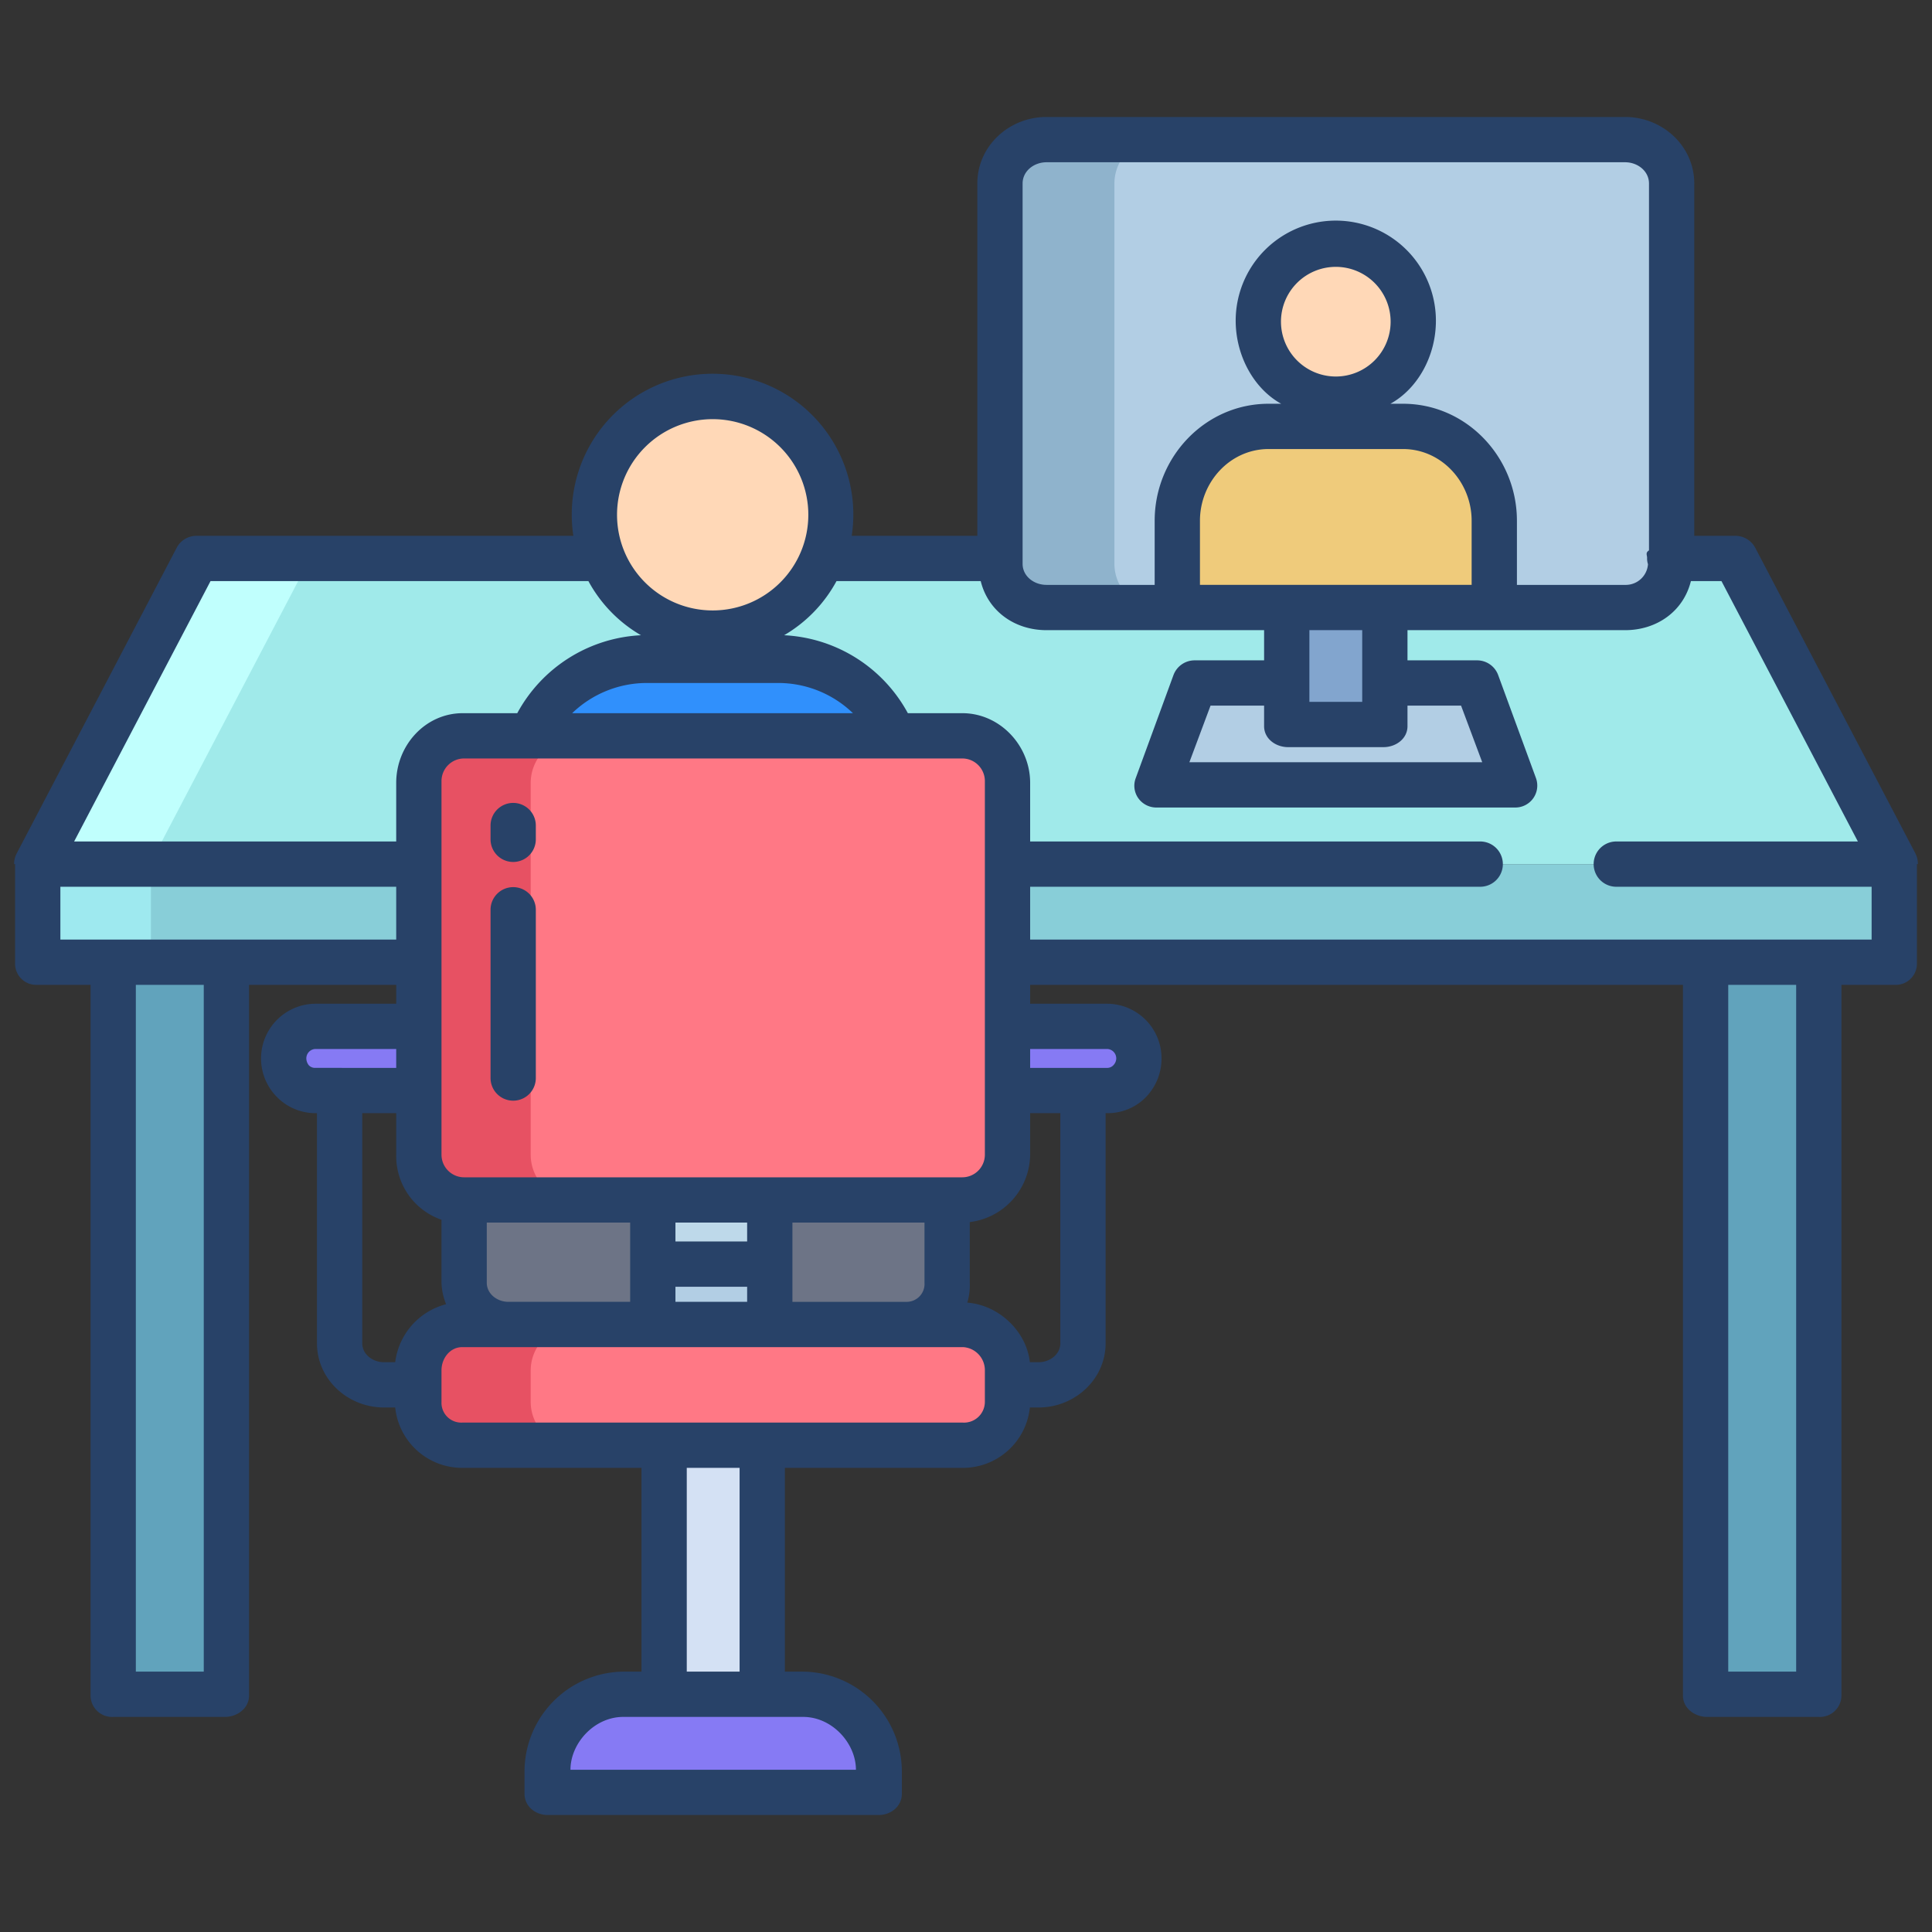 <svg id="Layer_1" height="512" viewBox="0 0 512 512" width="512" xmlns="http://www.w3.org/2000/svg" data-name="Layer 1"><rect x="0" y="0" width="512" height="512" fill="#333333" stroke="none"/><path d="m459.84 148h-407.68l-42.43 81h492.54z" fill="#a0eaea"/><path d="m452.41 254.21h29.59v195.16h-29.59z" fill="#61a3bc"/><path d="m30 254.21h29.59v195.16h-29.59z" fill="#61a3bc"/><path d="m10 229h492v26h-492z" fill="#88ced8"/><path d="m430.67 36.63h-153.34a12.035 12.035 0 0 0 -12 12v100.78a12.035 12.035 0 0 0 12 12h153.34a12.035 12.035 0 0 0 12-12v-100.78a12.035 12.035 0 0 0 -12-12z" fill="#b2cee4"/><path d="m354 64.73a20.525 20.525 0 1 1 -20.53 20.53 20.528 20.528 0 0 1 20.53-20.53z" fill="#ffd8b7"/><path d="m371.81 113.47h-35.62a24.6 24.6 0 0 0 -24.53 24.53v23.41h84.68v-23.41a24.6 24.6 0 0 0 -24.53-24.53z" fill="#efcb7b"/><path d="m391.39 180.96h-74.78l-10 27.31h94.78z" fill="#b2cee4"/><path d="m341.37 161.41h25.26v31.04h-25.26z" fill="#82a5ce"/><path d="m255.02 195.46h-132.38a12.035 12.035 0 0 0 -12 12v98.59a12.035 12.035 0 0 0 12 12h132.38a12.035 12.035 0 0 0 12-12v-98.59a12.035 12.035 0 0 0 -12-12z" fill="#ff7885"/><path d="m255.16 351.31h-132.65a11.894 11.894 0 0 0 -11.87 11.86v8.37a11.9 11.9 0 0 0 11.87 11.86h132.65a11.892 11.892 0 0 0 11.86-11.86v-8.37a11.886 11.886 0 0 0 -11.86-11.86z" fill="#ff7885"/><path d="m212.83 449.37h-47.65a19.994 19.994 0 0 0 -20 20v6h87.65v-6a19.994 19.994 0 0 0 -20-20z" fill="#867af4"/><path d="m236.76 195.46h-95.85a33.1 33.1 0 0 1 30.69-20.93h34.47a33.1 33.1 0 0 1 30.69 20.93z" fill="#3090fc"/><path d="m218.01 147.81a31.347 31.347 0 1 1 2.14-11.41 31.345 31.345 0 0 1 -2.14 11.41z" fill="#ffd8b7"/><path d="m293.57 272.47h-26.55v16.5h26.55a8.3 8.3 0 0 0 8.25-8.25 8.277 8.277 0 0 0 -8.25-8.25z" fill="#867af4"/><path d="m110.64 272.47v16.5h-27.21a8.25 8.25 0 0 1 0-16.5z" fill="#867af4"/><path d="m123.35 318.05v21.88a11.378 11.378 0 0 0 11.37 11.38h105.38a11.378 11.378 0 0 0 11.37-11.38v-21.88z" fill="#6d7486"/><path d="m173.18 318.05h31.31v16.63h-31.31z" fill="#bed9ea"/><path d="m173.18 334.68h31.31v16.63h-31.31z" fill="#b2cee4"/><path d="m176.18 383.4h25.65v65.97h-25.65z" fill="#d4e1f4"/><path d="m295.33 149.41v-100.78a12.035 12.035 0 0 1 12-12h-30a12.035 12.035 0 0 0 -12 12v100.78a12.035 12.035 0 0 0 12 12h30a12.035 12.035 0 0 1 -12-12z" fill="#8fb3cc"/><path d="m140.64 306.05v-98.59a12.035 12.035 0 0 1 12-12h-30a12.035 12.035 0 0 0 -12 12v98.59a12.035 12.035 0 0 0 12 12h30a12.035 12.035 0 0 1 -12-12z" fill="#e75163"/><path d="m140.64 371.54v-8.37a11.894 11.894 0 0 1 11.87-11.86h-30a11.894 11.894 0 0 0 -11.87 11.86v8.37a11.9 11.9 0 0 0 11.87 11.86h30a11.9 11.9 0 0 1 -11.87-11.86z" fill="#e75163"/><path d="m136 235.1a6 6 0 0 0 -6 6v44.59a6 6 0 0 0 12 0v-44.59a6 6 0 0 0 -6-6z" fill="#284268"/><path d="m136 212.78a6 6 0 0 0 -6 6v3.65a6 6 0 0 0 12 0v-3.65a6 6 0 0 0 -6-6z" fill="#284268"/><path d="m52.16 148-42.43 81h30l42.43-81z" fill="#c0fffd"/><path d="m10 229h30v26h-30z" fill="#9ee9ef"/><path d="m465.155 145.162a5.948 5.948 0 0 0 -5.315-3.162h-10.84v-93.37c0-9.925-8.4-17.63-18.33-17.63h-153.34c-9.93 0-18.33 7.705-18.33 17.63v93.37h-33.287a37.311 37.311 0 1 0 -74.193-5.615 37.627 37.627 0 0 0 .426 5.615h-99.786a5.912 5.912 0 0 0 -5.315 3.122l-42.43 81.062a5.986 5.986 0 0 0 -.676 2.816h.261v26.21a5.6 5.6 0 0 0 5.73 5.79h14.27v188.37a5.7 5.7 0 0 0 6 5.63h29.59c3.313 0 6.41-2.316 6.41-5.63v-188.37h39v5h-21.57a14.5 14.5 0 0 0 -10.073 24.68 14.294 14.294 0 0 0 10.073 4.32h.57v60.97c0 9.584 8.177 17.03 17.76 17.03h2.971a17.85 17.85 0 0 0 17.779 16h47.49v54h-4.82a26.5 26.5 0 0 0 -26.18 26.37v6c0 3.314 2.866 5.63 6.18 5.63h87.65c3.314 0 6.17-2.316 6.17-5.63v-6a26.494 26.494 0 0 0 -26.17-26.37h-4.83v-54h47.16a17.843 17.843 0 0 0 17.768-16h2.312c9.578 0 17.76-7.446 17.76-17.03v-60.97h.57a14.094 14.094 0 0 0 10.048-4.189 14.671 14.671 0 0 0 4.2-10.318 14.475 14.475 0 0 0 -14.248-14.493h-20.57v-5h173v188.37c0 3.314 3.1 5.63 6.41 5.63h29.59a5.7 5.7 0 0 0 6-5.63v-188.37h14.27a5.6 5.6 0 0 0 5.73-5.79v-26.21h.261a6.175 6.175 0 0 0 -.676-2.863zm-194.155-96.532c0-3.309 3.021-5.63 6.33-5.63h153.34c3.309 0 6.33 2.321 6.33 5.63v97.231c-1 .612-.5 1.266-.5 1.949a4.753 4.753 0 0 0 .231 1.7 5.9 5.9 0 0 1 -6.061 5.49h-28.67v-17c0-16.834-13.356-31-30.19-31h-3.339c7.254-4 12.059-12.687 12.059-21.975a26.53 26.53 0 0 0 -53.06-.059c0 9.289 4.8 18.034 12.059 22.034h-3.339c-16.834 0-30.19 14.166-30.19 31v17h-28.67c-3.309 0-6.33-2.281-6.33-5.59zm70.37 149.37h25.26c3.313 0 6.37-2.236 6.37-5.55v-5.45h14.2l5.606 15h-77.606l5.606-15h14.194v5.45c0 3.314 3.057 5.55 6.37 5.55zm5.63-12v-19h14v19zm-29-31v-17c0-10.217 7.973-19 18.19-19h35.62c10.217 0 18.19 8.783 18.19 19v17zm21.47-69.74a14.53 14.53 0 1 1 14.53 14.52 14.546 14.546 0 0 1 -14.53-14.52zm-150.64 25.82a25.347 25.347 0 1 1 -25.31 25.32 25.348 25.348 0 0 1 25.31-25.32zm-65.83 200.92a6 6 0 0 1 -6-6v-99a6 6 0 0 1 6-6h132a6 6 0 0 1 6 6v99a6 6 0 0 1 -6 6zm122 12v15.93a4.74 4.74 0 0 1 -4.9 5.07h-30.1v-21zm-66 5v-5h19v5zm19 12v4h-19v-4zm-31-17v21h-32.28c-2.961 0-5.72-2.1-5.72-5.07v-15.93zm-15.367-135a28.492 28.492 0 0 1 19.967-8h34.47a28.492 28.492 0 0 1 19.967 8zm-95.842-35h100.143a36.923 36.923 0 0 0 13.932 14.342 39.5 39.5 0 0 0 -32.786 20.658h-14.44c-9.925 0-17.64 8.535-17.64 18.46v15.54h-85.354zm-1.791 289h-18v-182h18zm-38-194v-14h89v14zm67.43 34a2.251 2.251 0 0 1 -1.586-.686 2.98 2.98 0 0 1 -.664-1.821 2.5 2.5 0 0 1 2.25-2.493h21.57v5zm21.3 78h-2.97c-2.967 0-5.76-2.063-5.76-5.03v-60.97h9v11.05a17.86 17.86 0 0 0 12 17.2v16.68a16.421 16.421 0 0 0 1.219 5.7 18.2 18.2 0 0 0 -13.488 15.37zm108.1 94c7.72 0 14 7 14 14h-75.65c0-7 6.28-14 14-14zm-30.83-12v-54h14v54zm79-71.46a5.521 5.521 0 0 1 -5.84 5.46h-132.65a5.243 5.243 0 0 1 -5.51-5.46v-8.37c0-3.231 2.273-6.17 5.51-6.17h132.65a6.123 6.123 0 0 1 5.84 6.17zm20-15.57c0 2.967-2.8 5.03-5.76 5.03h-2.312c-.867-8-8-15.112-16.582-15.793a16.11 16.11 0 0 0 .654-5.277v-16.067a18.212 18.212 0 0 0 16-17.813v-11.05h8zm12.57-77.97a2.5 2.5 0 0 1 2.25 2.485 2.6 2.6 0 0 1 -.688 1.725 2.228 2.228 0 0 1 -1.562.79h-20.57v-5zm182.43 165h-18v-182h18zm20-194h-223v-14h119.271a6 6 0 0 0 0-12h-119.271v-15.54c0-9.925-8.056-18.46-17.98-18.46h-14.43a39.506 39.506 0 0 0 -32.79-20.657 37.025 37.025 0 0 0 13.882-14.343h38.218c1.972 8 9.03 13 17.434 13h57.666v8h-18.39a5.979 5.979 0 0 0 -5.633 3.917l-10 27.3a5.718 5.718 0 0 0 .715 5.36 5.872 5.872 0 0 0 4.918 2.423h94.78a5.817 5.817 0 0 0 5.633-7.86l-10-27.257a5.949 5.949 0 0 0 -5.633-3.883h-18.39v-8h57.67c8.4 0 15.462-5 17.434-13h8.105l36.145 69h-64.02a6 6 0 0 0 0 12h67.666z" fill="#284268"/></svg>